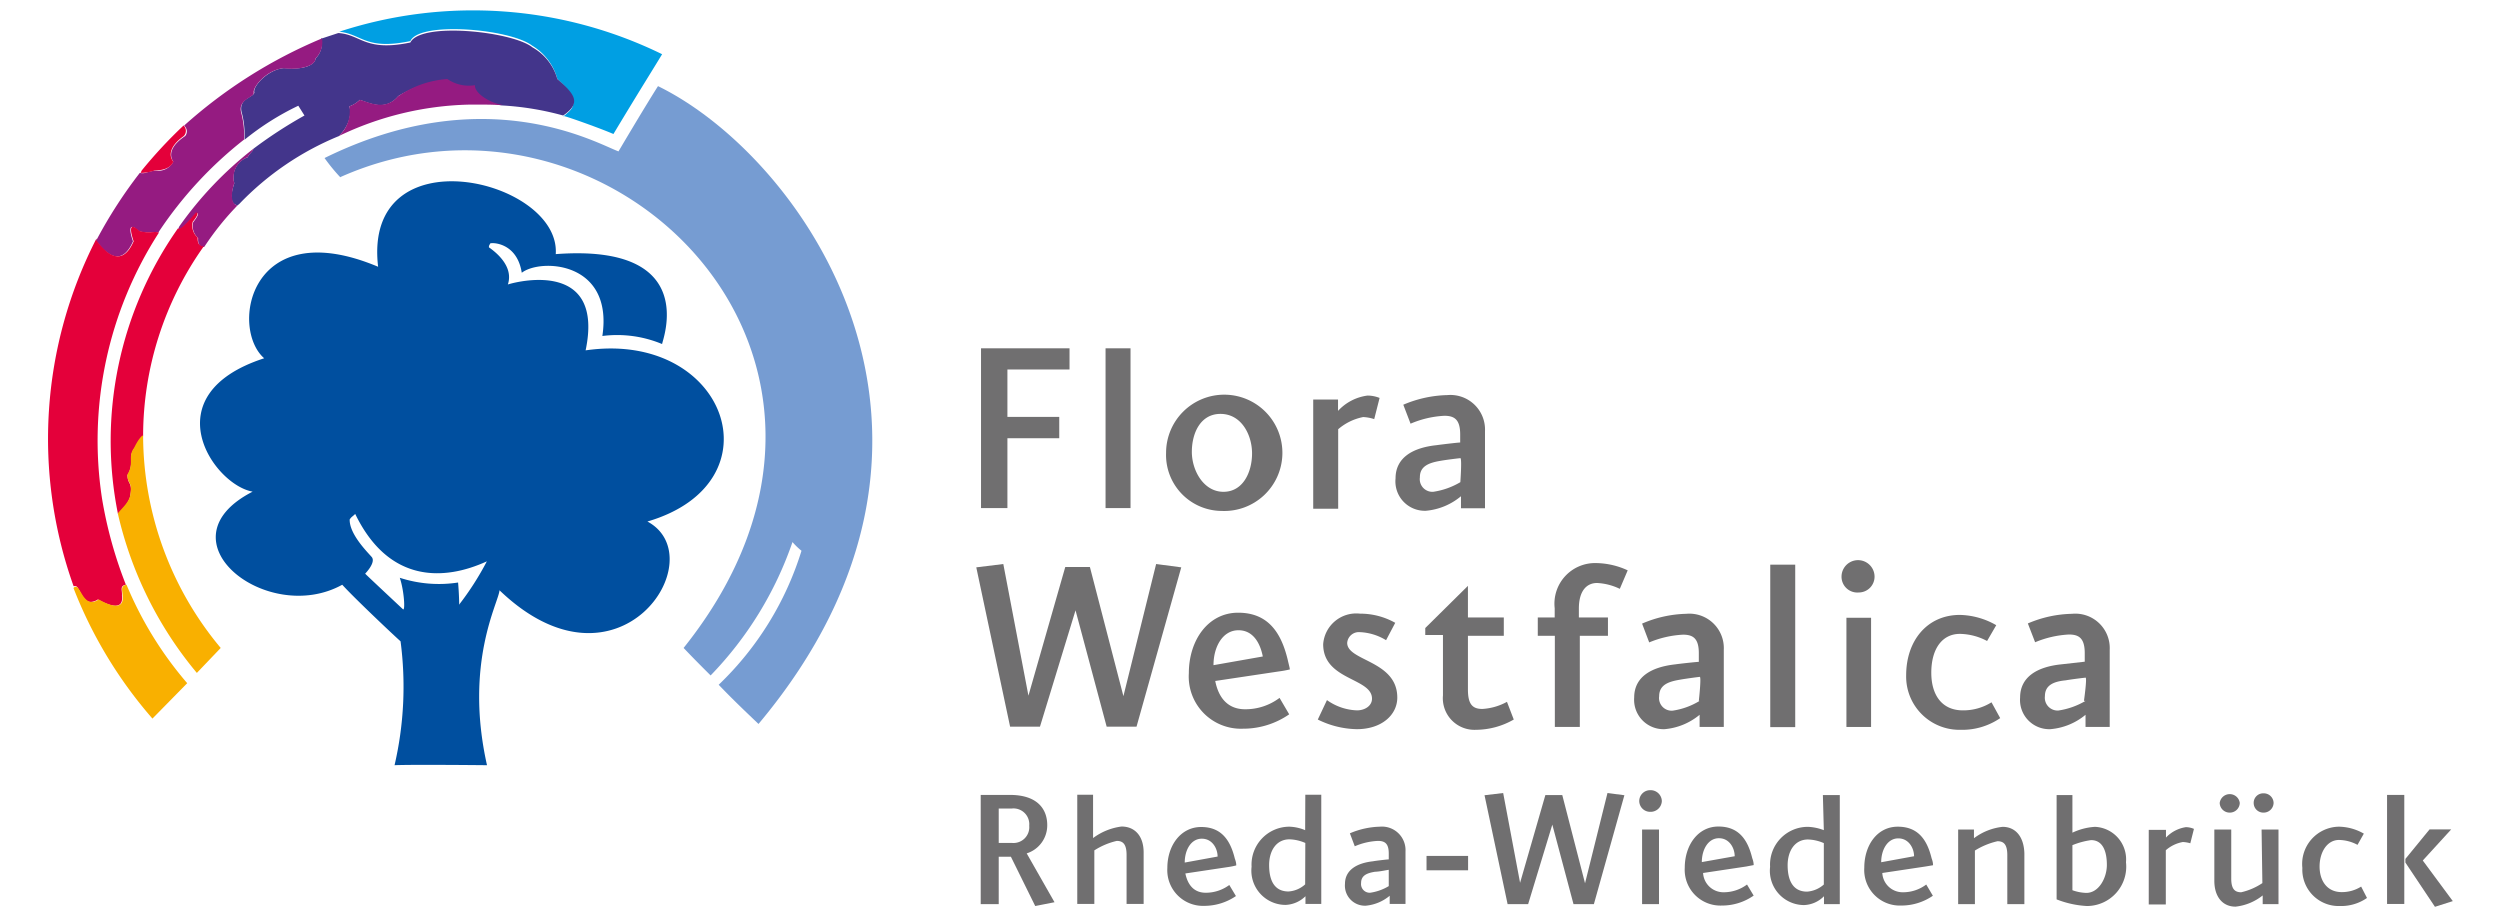 <?xml version="1.0" encoding="UTF-8" standalone="no"?><svg xmlns="http://www.w3.org/2000/svg" height="69" viewBox="0 0 156.26 58.06" width="188"><defs><style>.cls-1{fill:#706f70;}.cls-2{fill:#004f9f;fill-rule:evenodd;}.cls-3{fill:#769cd2;}.cls-4{fill:#009fe3;}.cls-5{fill:#43358b;}.cls-6{fill:#951b81;}.cls-7{fill:#e4003a;}.cls-8{fill:#f9b000;}</style></defs><title>2019-07-30_Logos_Stadtportal_v1</title><g data-name="Ebene 2" id="Ebene_2"><path class="cls-1" d="M121.35,54.75c0-.07,0-.2-.09-.44-.28-1.15-.84-2-2.14-2S117,53.48,117,54.91a2.25,2.25,0,0,0,2.34,2.39,3.51,3.51,0,0,0,2-.62l-.42-.71a2.43,2.43,0,0,1-1.49.49,1.29,1.29,0,0,1-1.29-1.22l2.73-.41Zm-3.28-.19c0-.79.4-1.51,1.08-1.51s1,.64,1,1.13Z"/><path class="cls-1" d="M110,54.74c0-.06,0-.2-.09-.44-.28-1.15-.84-2-2.14-2s-2.13,1.19-2.13,2.61A2.26,2.26,0,0,0,108,57.3a3.48,3.48,0,0,0,2-.63l-.42-.7a2.47,2.47,0,0,1-1.49.49,1.29,1.29,0,0,1-1.29-1.22l2.73-.41Zm-3.28-.19c0-.79.4-1.51,1.08-1.51s1,.64,1,1.14Z"/><polygon class="cls-1" points="99.33 55.89 97.89 50.31 96.82 50.31 95.22 55.86 94.15 50.18 92.97 50.32 94.43 57.21 95.73 57.21 97.26 52.18 98.6 57.21 99.89 57.21 101.82 50.32 100.75 50.18 99.33 55.89"/><rect class="cls-1" height="4.72" width="1.07" x="102.94" y="52.49"/><path class="cls-1" d="M103.46,50a.69.69,0,0,0-.7.69.69.69,0,0,0,.7.68.71.71,0,0,0,.73-.68A.71.71,0,0,0,103.46,50Z"/><path class="cls-1" d="M114.44,52.53a3.17,3.17,0,0,0-1-.21,2.39,2.39,0,0,0-2.4,2.53,2.17,2.17,0,0,0,2.14,2.42,1.86,1.86,0,0,0,1.27-.56v.5h1v-6.9s-1.07,0-1.07,0Zm0,3.44a1.79,1.79,0,0,1-1.06.45c-.94,0-1.23-.78-1.23-1.67s.44-1.63,1.29-1.63a2.7,2.7,0,0,1,1,.23Z"/><path class="cls-1" d="M125.75,52.32a3.67,3.67,0,0,0-1.81.72v-.55h-1v4.72H124V53.82a4.66,4.66,0,0,1,1.43-.59c.4,0,.62.21.62.88v3.1h1.08V54C127.1,52.94,126.57,52.32,125.75,52.32Z"/><path class="cls-1" d="M131.6,52.32a3.86,3.86,0,0,0-1.43.37V50.31h-1v6.6a6.09,6.09,0,0,0,1.92.42,2.49,2.49,0,0,0,2.47-2.77A2.06,2.06,0,0,0,131.6,52.32Zm-.55,4.18a2.8,2.8,0,0,1-.88-.17V53.48a4.88,4.88,0,0,1,1.18-.32c.77,0,1,.76,1,1.57S131.85,56.5,131.05,56.5Z"/><path class="cls-1" d="M136.09,53v-.49H135v4.72h1.08V53.8a2.23,2.23,0,0,1,1.08-.52,2,2,0,0,1,.47.08l.23-.91a1.31,1.31,0,0,0-.51-.11A2.17,2.17,0,0,0,136.09,53Z"/><path class="cls-1" d="M140.13,51.42a.63.63,0,0,0,.63-.61.64.64,0,0,0-1.27,0A.63.63,0,0,0,140.13,51.42Z"/><path class="cls-1" d="M142.19,55.88a4,4,0,0,1-1.34.58c-.41,0-.63-.21-.63-.87v-3.1h-1.07v3.24c0,1,.51,1.64,1.34,1.64a3.32,3.32,0,0,0,1.72-.71v.55h1V52.49h-1.07Z"/><path class="cls-1" d="M142.26,51.42a.63.63,0,0,0,.64-.61.62.62,0,0,0-.64-.61.6.6,0,0,0-.62.61A.61.61,0,0,0,142.26,51.42Z"/><path class="cls-1" d="M147.21,56.45c-.93,0-1.4-.72-1.4-1.62s.47-1.68,1.23-1.68a2.55,2.55,0,0,1,1.17.31l.4-.71a3.25,3.25,0,0,0-1.57-.44,2.36,2.36,0,0,0-2.32,2.61,2.3,2.3,0,0,0,2.38,2.41,2.86,2.86,0,0,0,1.71-.51l-.37-.72A2.27,2.27,0,0,1,147.21,56.45Z"/><polygon class="cls-1" points="152.34 54.45 154.14 52.48 152.77 52.48 151.24 54.35 151.24 54.58 153.11 57.38 154.24 57.02 152.34 54.45"/><rect class="cls-1" height="6.9" width="1.09" x="150.08" y="50.3"/><path class="cls-1" d="M65.3,52.21c0-1-.61-1.92-2.39-1.91H61.09v6.91h1.14v-3H63l1.54,3.12,1.22-.24L64,54A1.86,1.86,0,0,0,65.3,52.21Zm-2.21,1.13h-.86V51.16h.83a1,1,0,0,1,1.1,1.09A1,1,0,0,1,63.09,53.34Z"/><path class="cls-1" d="M70,52.3a3.83,3.83,0,0,0-1.8.73V50.29h-1V57.2h1.08V53.81a4.49,4.49,0,0,1,1.42-.6c.41,0,.62.23.62.89v3.1H71.4V53.94C71.4,52.92,70.86,52.3,70,52.3Z"/><path class="cls-1" d="M77.26,54.76c0-.06,0-.19-.09-.43-.28-1.15-.84-2-2.13-2S72.9,53.5,72.9,54.92a2.26,2.26,0,0,0,2.34,2.4,3.56,3.56,0,0,0,2-.62L76.82,56a2.5,2.5,0,0,1-1.49.49c-.74,0-1.14-.49-1.29-1.22l2.73-.41A4.08,4.08,0,0,0,77.26,54.76ZM74,54.58c0-.8.4-1.51,1.08-1.51s1,.64,1,1.13Z"/><path class="cls-1" d="M81.62,52.53a2.81,2.81,0,0,0-1-.22,2.4,2.4,0,0,0-2.39,2.53,2.17,2.17,0,0,0,2.14,2.42,1.9,1.9,0,0,0,1.27-.55v.49h1V50.29H81.63Zm0,3.43a1.74,1.74,0,0,1-1.05.45c-.95,0-1.23-.78-1.23-1.67s.44-1.63,1.29-1.63a2.7,2.7,0,0,1,1,.23Z"/><path class="cls-1" d="M86.35,52.31a5.13,5.13,0,0,0-1.9.42l.31.82a4.16,4.16,0,0,1,1.46-.34c.43,0,.69.15.69.8v.37c-.09,0-.79.08-1,.12-1,.11-1.77.54-1.77,1.43a1.27,1.27,0,0,0,1.31,1.38,2.74,2.74,0,0,0,1.52-.63v.52h1V53.87A1.49,1.49,0,0,0,86.35,52.31Zm.56,3.76a3.13,3.13,0,0,1-1.18.42.55.55,0,0,1-.57-.62c0-.49.4-.63.89-.71.27,0,.79-.12.86-.12Z"/><rect class="cls-1" height="0.91" width="2.63" x="89.3" y="54.16"/><path class="cls-1" d="M89.26,32.32a4,4,0,0,0,2.22-.92v.76H93V27.28A2.19,2.19,0,0,0,90.62,25a7.5,7.5,0,0,0-2.79.61l.46,1.2a6.18,6.18,0,0,1,2.14-.5c.63,0,1,.23,1,1.18V28c-.12,0-1.15.12-1.5.17-1.52.16-2.59.8-2.59,2.1A1.86,1.86,0,0,0,89.26,32.32Zm.92-3.16c.39-.07,1.15-.16,1.26-.17s0,1.52,0,1.52a4.68,4.68,0,0,1-1.72.61.8.8,0,0,1-.84-.91C88.87,29.49,89.47,29.28,90.18,29.16Z"/><polygon class="cls-1" points="62.78 27.73 66.06 27.73 66.06 26.38 62.78 26.38 62.78 23.38 66.71 23.38 66.71 22.04 61.11 22.04 61.11 32.15 62.78 32.15 62.78 27.73"/><rect class="cls-1" height="10.11" width="1.58" x="68.99" y="22.04"/><path class="cls-1" d="M76.33,32.33a3.68,3.68,0,1,0-3.51-3.67A3.54,3.54,0,0,0,76.33,32.33Zm-.07-6.14c1.33,0,2,1.33,2,2.5s-.56,2.43-1.81,2.43-2-1.34-2-2.53S75,26.19,76.26,26.19Z"/><path class="cls-1" d="M83.71,27.16a3.44,3.44,0,0,1,1.58-.77,2.6,2.6,0,0,1,.7.13l.34-1.34a2.09,2.09,0,0,0-.76-.15A3.07,3.07,0,0,0,83.7,26v-.72H82.13v6.91h1.58Z"/><path class="cls-1" d="M131,46h1.53V41.12a2.18,2.18,0,0,0-2.39-2.28,7.42,7.42,0,0,0-2.79.61l.46,1.19a6.38,6.38,0,0,1,2.14-.49c.63,0,1,.23,1,1.18v.54l-1.51.17c-1.51.16-2.58.8-2.58,2.1a1.85,1.85,0,0,0,1.91,2,4,4,0,0,0,2.23-.91Zm0-1.65a4.74,4.74,0,0,1-1.72.61.81.81,0,0,1-.85-.91c0-.72.6-.93,1.31-1,.4-.07,1.15-.16,1.26-.17S130.9,44.35,130.9,44.35Z"/><path class="cls-1" d="M106.58,46h1.53V41.12a2.18,2.18,0,0,0-2.38-2.28,7.43,7.43,0,0,0-2.79.62l.45,1.19a6.38,6.38,0,0,1,2.14-.49c.63,0,1,.23,1,1.17v.55c-.12,0-1.15.11-1.5.16-1.52.17-2.59.8-2.59,2.1a1.86,1.86,0,0,0,1.92,2,4,4,0,0,0,2.22-.91Zm0-1.65a4.51,4.51,0,0,1-1.72.62.8.8,0,0,1-.84-.91c0-.73.6-.93,1.31-1.05.39-.07,1.15-.17,1.26-.18S106.53,44.35,106.53,44.35Z"/><path class="cls-1" d="M80,44.16a3.59,3.59,0,0,1-2.18.72c-1.09,0-1.68-.72-1.89-1.79l4-.6a6.8,6.8,0,0,0,.72-.13c0-.08-.06-.29-.14-.64-.41-1.68-1.23-2.95-3.13-2.95s-3.12,1.74-3.12,3.83a3.3,3.3,0,0,0,3.42,3.51,5.1,5.1,0,0,0,2.93-.91ZM77.4,39.88c1,0,1.4.94,1.54,1.66l-3.12.55C75.82,40.93,76.4,39.88,77.4,39.88Z"/><polygon class="cls-1" points="70.95 45.98 73.78 35.9 72.19 35.69 70.12 44.05 68 35.88 66.44 35.88 64.11 44.02 62.52 35.69 60.81 35.9 62.95 45.98 64.84 45.98 67.09 38.62 69.06 45.98 70.95 45.98"/><path class="cls-1" d="M85.07,40a3.44,3.44,0,0,1,1.67.51l.58-1.1a4.52,4.52,0,0,0-2.23-.58,2.1,2.1,0,0,0-2.33,1.93c0,2.3,3.09,2.12,3.09,3.45,0,.46-.46.74-.95.74A3.47,3.47,0,0,1,83,44.3l-.58,1.23a5.76,5.76,0,0,0,2.47.61c1.58,0,2.56-.91,2.56-2,0-2.35-3.17-2.3-3.17-3.46A.74.74,0,0,1,85.07,40Z"/><path class="cls-1" d="M94.39,44.41a3.67,3.67,0,0,1-1.56.45c-.65,0-.91-.33-.91-1.24V40.23h2.27V39.07H91.92v-2l-2.7,2.67v.44h1.12V44a2,2,0,0,0,2.09,2.18,4.85,4.85,0,0,0,2.39-.65Z"/><rect class="cls-1" height="10.28" width="1.58" x="111.05" y="35.73"/><rect class="cls-1" height="6.91" width="1.56" x="115.87" y="39.09"/><path class="cls-1" d="M116.65,37.49a1,1,0,0,0,1-1,1,1,0,0,0-2.09,0A1,1,0,0,0,116.65,37.49Z"/><path class="cls-1" d="M123.09,46.18a4.24,4.24,0,0,0,2.51-.74l-.55-1a3.37,3.37,0,0,1-1.81.51c-1.35,0-2-1-2-2.38,0-1.53.7-2.46,1.81-2.46a3.77,3.77,0,0,1,1.72.45l.58-1a4.8,4.8,0,0,0-2.3-.65c-2.07,0-3.4,1.63-3.4,3.82A3.37,3.37,0,0,0,123.09,46.18Z"/><path class="cls-1" d="M97.41,38.49v.58H96.34v1.16h1.08V46H99V40.23h1.78V39.07H98.94v-.56c0-1.16.52-1.62,1.15-1.62a3.72,3.72,0,0,1,1.44.37l.5-1.17a4.89,4.89,0,0,0-2-.46A2.57,2.57,0,0,0,97.41,38.49Z"/><path class="cls-2" d="M36.09,22.17C37.27,16.54,32,17.74,31.17,18c.33-1-.48-1.85-1.2-2.35,0-.15.06-.17.08-.24s1.69-.13,2,1.85c1.18-.92,5.81-.74,5.1,4a7.39,7.39,0,0,1,3.78.51c0-.21,2.46-6.38-6.73-5.69.32-4.75-12.24-7.72-11.24.8-8.13-3.42-9.4,3.87-7.21,5.79-7.11,2.31-3.23,8-.73,8.44-6,3.08.92,8.52,5.67,5.89.75.83,3.28,3.22,3.69,3.58A22,22,0,0,1,24,48.42c1.16-.05,5.85,0,5.85,0-1.46-6.51.76-10.34.79-11.07C38.19,44.59,44.26,35.29,40,33,48.43,30.53,45,20.88,36.09,22.17Zm-8,16.11s0-.61-.07-1.42a8,8,0,0,1-3.69-.3c.26.75.36,2.07.21,2,0,0-2-1.87-2.32-2.18l-.08-.08s.71-.72.41-1.06-1.41-1.45-1.39-2.37c.13-.19.16-.16.35-.35,2.14,4.42,5.67,4.22,8.33,3A18.28,18.28,0,0,1,28.07,38.28Z"/><path class="cls-3" d="M20.54,11.22C37.44,3.65,57,22.6,42.29,41c.78.82,1.37,1.4,1.71,1.74a22.75,22.75,0,0,0,5.18-8.44,4.3,4.3,0,0,0,.57.55,19.83,19.83,0,0,1-5.24,8.48c.89.93,1.65,1.65,2.52,2.48C62.35,27.53,49.84,9.93,40.67,5.45c-.89,1.4-2.5,4.13-2.5,4.13C36.75,9.05,29.72,5,19.57,10a11.51,11.51,0,0,0,1,1.22Z"/><path class="cls-4" d="M34.75,7.35c.32.08,2.27.77,3.1,1.13,1.59-2.65,2.57-4.2,3.08-5.05A27.21,27.21,0,0,0,20.52,2l-.08,0c1.51.13,1.67,1.2,4.56.6.57-1.27,6.32-.78,7.71.29A3.52,3.52,0,0,1,34.3,5c1.73,1.55.76,2,.53,2.25l-.16.12Z"/><path class="cls-5" d="M14.06,13l.11-.09a18.37,18.37,0,0,1,6.31-4.3l.06-.06c.92-1,.6-1.82.6-1.82a1.69,1.69,0,0,0,.66-.41c.66.21,1.62.73,2.44-.24a7,7,0,0,1,3.09-1,2.82,2.82,0,0,0,1.72.41c0,.59,1,1,1.09,1a2.34,2.34,0,0,0,.62.18,18.31,18.31,0,0,1,3.91.64C35.81,6.52,35.45,6,34.3,5a3.32,3.32,0,0,0-1.57-2c-1.23-1-7.07-1.64-7.73-.31-2.88.6-3.1-.5-4.56-.6l-1,.33-.08,0A1.34,1.34,0,0,1,19,3.7c0,.26-.45.76-2,.61-1,.08-2,1.16-1.87,1.55-.07.32-1.06.37-.79,1.3a5.33,5.33,0,0,1,.17,1.46v.22a16.93,16.93,0,0,1,3.4-2.15l.39.62a28.22,28.22,0,0,0-3.24,2.11.23.23,0,0,1-.05.12c-.11.16-.23.22-.3.41a1.33,1.33,0,0,0-.85,1.64c-.4,1.21,0,1.32.11,1.38L14,13Z"/><path class="cls-6" d="M20.45,8.62a20,20,0,0,1,8.24-2h1c.75,0,1.29.06,1.07,0-.81-.13-1.73-.78-1.67-1.23A2.41,2.41,0,0,1,27.34,5,6.28,6.28,0,0,0,24.21,6.1c-.86,1-2,.28-2.41.22a2,2,0,0,1-.66.41,2.08,2.08,0,0,1-.69,1.89Z"/><path class="cls-6" d="M5.18,15.11a29.29,29.29,0,0,1,2.7-4.17.76.76,0,0,0,.35,0,3.93,3.93,0,0,1,.64-.15A1.06,1.06,0,0,0,10,10.23c-.31-.47-.11-1.05.75-1.62a.46.46,0,0,0,0-.59l-.06-.08a30.84,30.84,0,0,1,8.72-5.51A1.44,1.44,0,0,1,19,3.7c0,.48-1,.75-2.05.62-1.08.12-1.92,1.2-1.86,1.53s-1,.4-.8,1.26a5.69,5.69,0,0,1,.19,1.72,25,25,0,0,0-5.38,5.81l-.05.08c-.27-.1-.72.07-1.25-.1-.61-.59-.61-.09-.35.65-.53,1.21-1.3,1.31-2.27.05l-.08-.12Z"/><path class="cls-7" d="M8,10.79a29.51,29.51,0,0,1,2.65-2.85.47.47,0,0,1,0,.68C10,9.07,9.59,9.7,10,10.23c0,0-.15.56-1.16.55a2.67,2.67,0,0,1-.91.16Z"/><path class="cls-6" d="M10.37,14.34a23,23,0,0,1,4.69-4.92c0,.17-.26.3-.35.53a1.37,1.37,0,0,0-.85,1.64c-.42,1.34.18,1.41.2,1.41A17.79,17.79,0,0,0,12,15.56l-.05.07c-.13,0-.41,0-.38-.57a1,1,0,0,1-.31-1c.15-.19.47-.62.19-.58-1.06,1.32-1.13,1-1.14,1Z"/><path class="cls-7" d="M5.13,15.2c.23.29,1.47,2.1,2.36.07-.52-1.55.35-.66.35-.66.55.18,1,0,1.25.11a24.25,24.25,0,0,0-3.6,16.83A26.81,26.81,0,0,0,7,37v0c-.41.07-.22.36-.25.68.15,1.21-1.3.38-1.52.25a.91.91,0,0,1-.46.16c-.58,0-.74-1.11-1-1,0,0-.06,0-.08,0a27.72,27.72,0,0,1,1.45-22Z"/><path class="cls-8" d="M3.69,37.2c.44-.46.55,1.44,1.59.73,1.27.72,1.59.35,1.51-.25,0-.31-.16-.61.25-.68a23.12,23.12,0,0,0,3.84,6.23l-2.2,2.24a27.94,27.94,0,0,1-5-8.27Z"/><path class="cls-7" d="M10.28,14.47A23.38,23.38,0,0,0,6.5,32.53h0c.09-.14.72-.63.79-1.23.13-.79-.18-.64-.19-1.23.46-.76,0-1.08.43-1.69s.51-.77.56-.78v0a20.74,20.74,0,0,1,3.83-12c-.22-.05-.39-.09-.38-.57a1,1,0,0,1-.31-1s.53-.62.19-.58c-.17.22-1,1.22-1.14,1Z"/><path class="cls-8" d="M8.09,27.6A21,21,0,0,0,13,41l-1.51,1.58a24.09,24.09,0,0,1-5-10.09c.18-.27.78-.73.8-1.28.11-.74-.2-.6-.2-1.18.46-.74,0-1.12.43-1.69.23-.49.49-.8.56-.78Z"/></g></svg>
